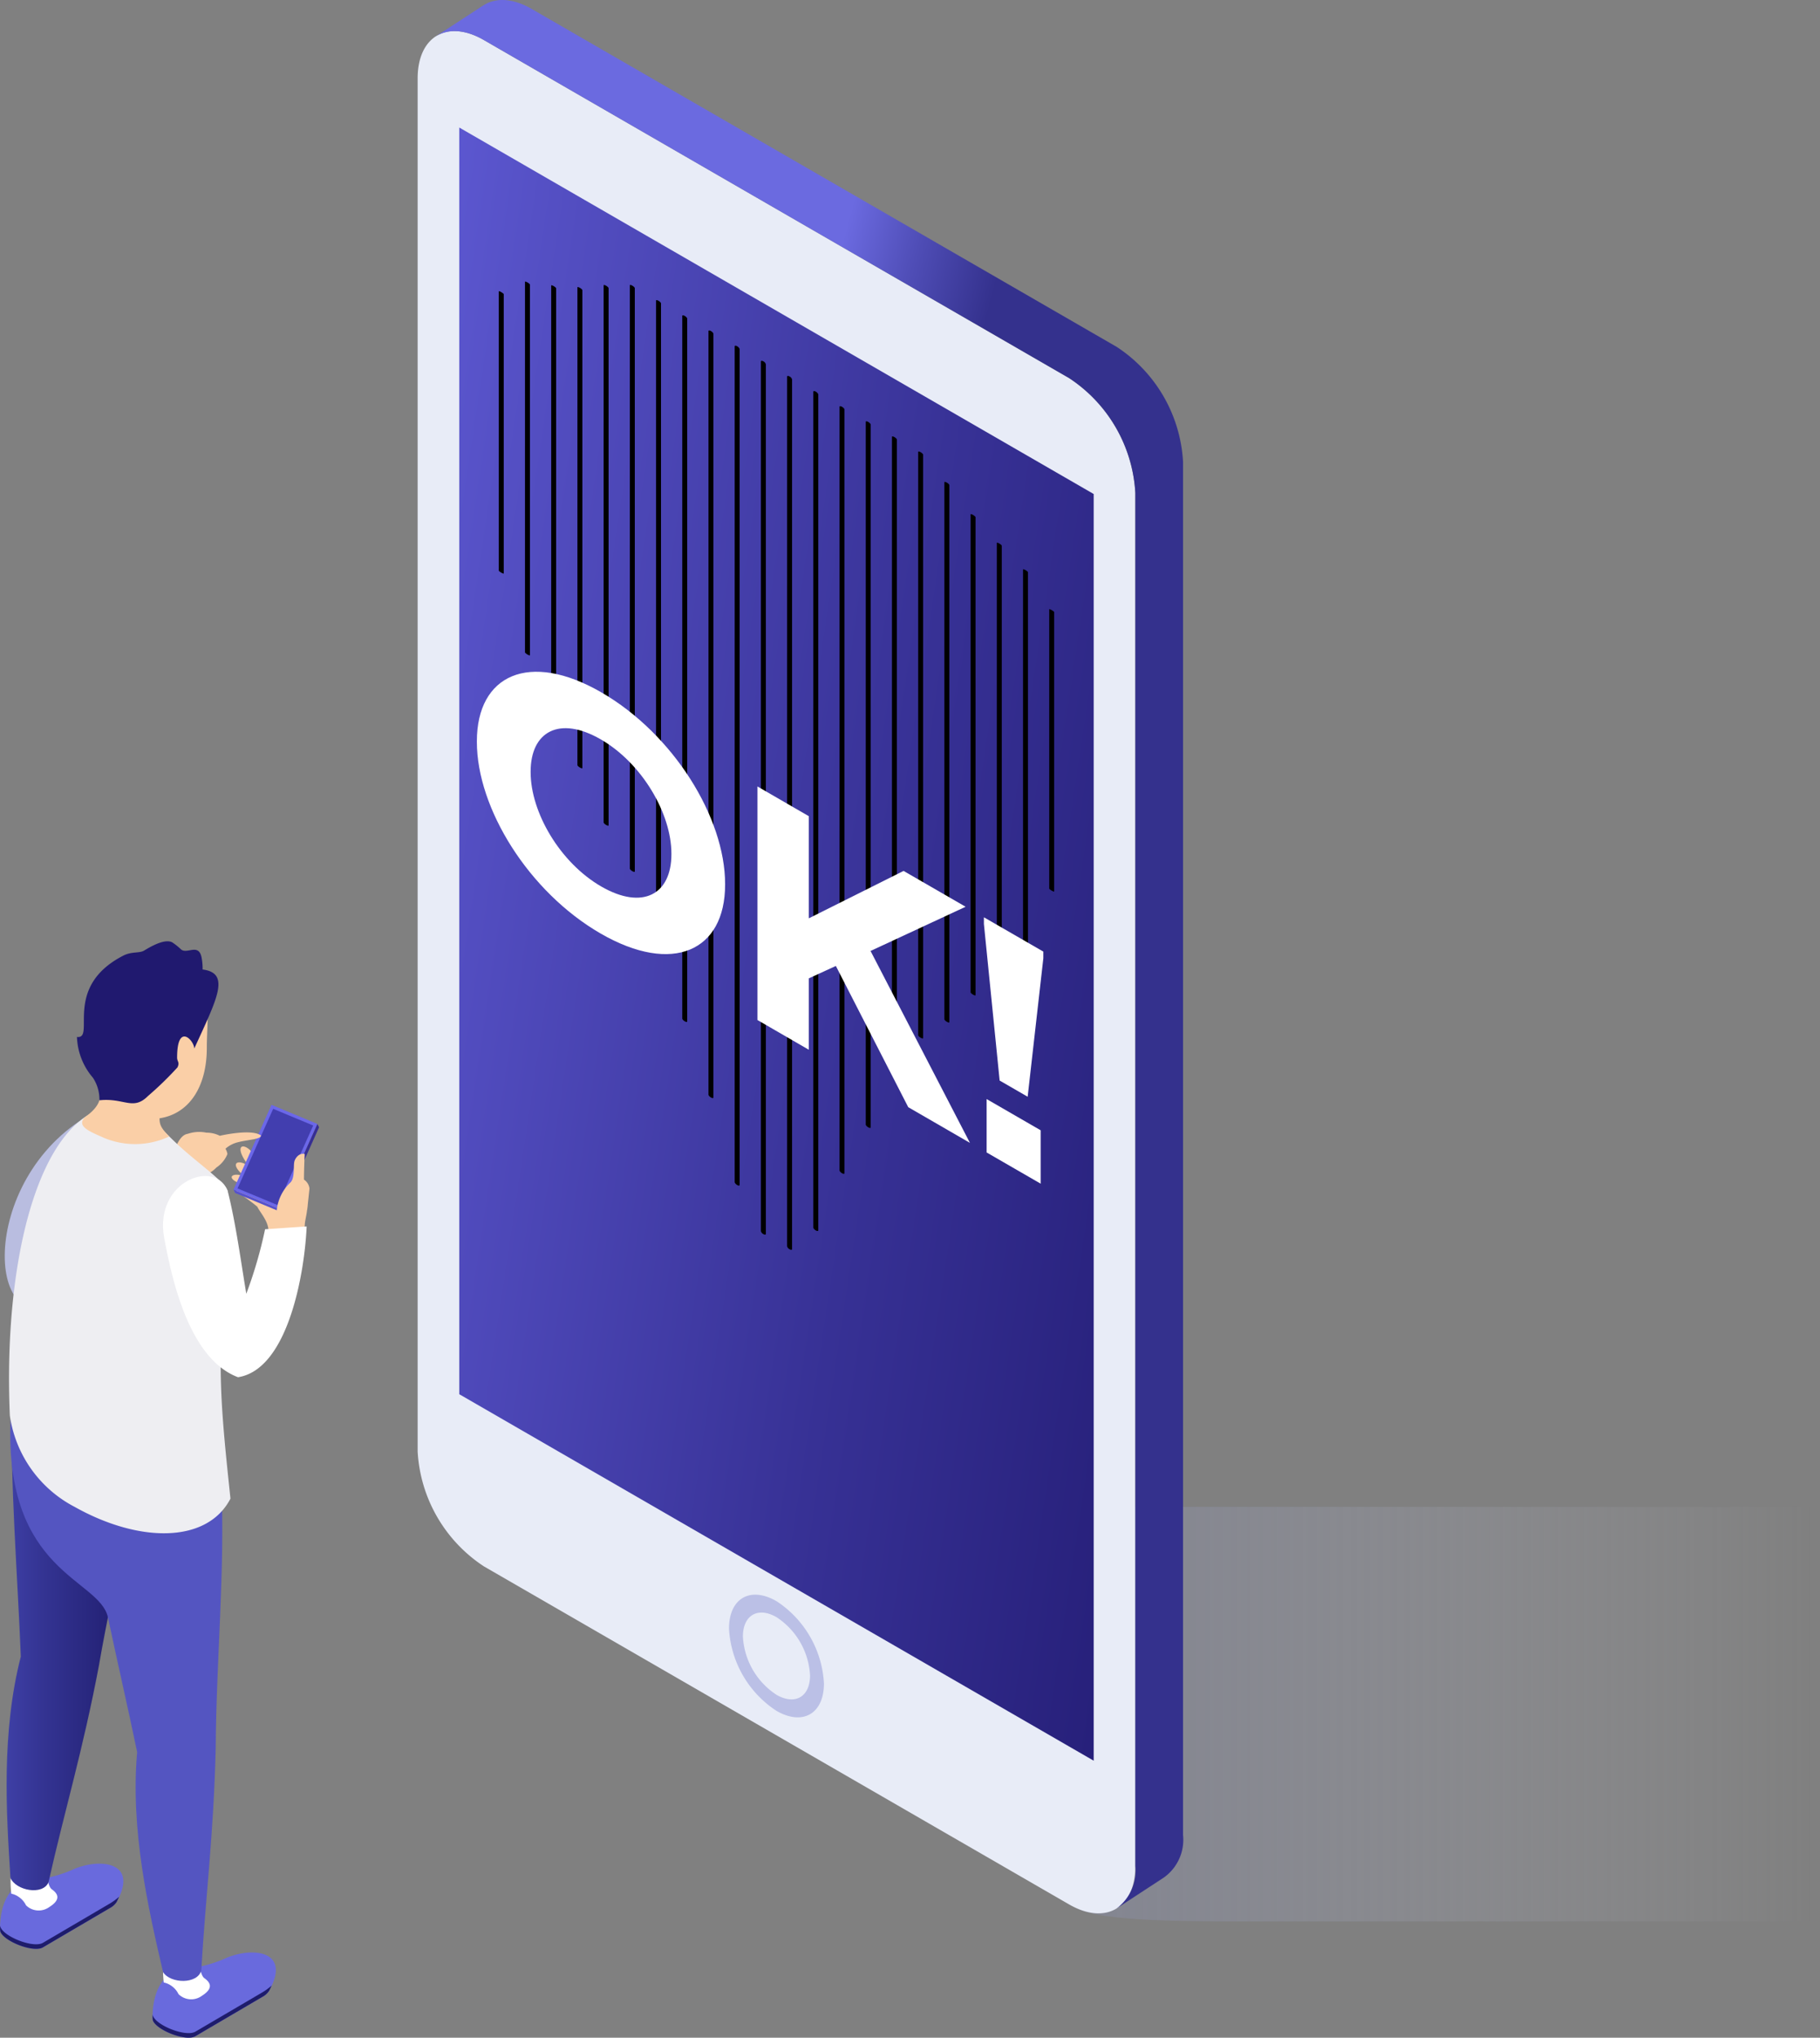 <svg xmlns="http://www.w3.org/2000/svg" xmlns:xlink="http://www.w3.org/1999/xlink" width="146.987" height="164.483" viewBox="0 0 146.987 164.483">
  <rect x="0" y="0" width="146.987" height="164.483" fill="#808080" stroke="none"/>
  <defs>
    <linearGradient id="linear-gradient" y1="0.5" x2="1" y2="0.5" gradientUnits="objectBoundingBox">
      <stop offset="0" stop-color="#4b4d58"/>
      <stop offset="0.424" stop-color="#8388a5" stop-opacity="0.769"/>
      <stop offset="1" stop-color="#c9cbd7" stop-opacity="0"/>
    </linearGradient>
    <linearGradient id="linear-gradient-2" x1="0.058" y1="0.004" x2="1.372" y2="0.896" gradientUnits="objectBoundingBox">
      <stop offset="0.297" stop-color="#6b6ae0"/>
      <stop offset="0.351" stop-color="#4f4db6"/>
      <stop offset="0.412" stop-color="#34318d"/>
    </linearGradient>
    <linearGradient id="linear-gradient-3" x1="1.393" y1="0.847" x2="-0.393" y2="0.153" gradientUnits="objectBoundingBox">
      <stop offset="0" stop-color="#20196f"/>
      <stop offset="0.151" stop-color="#261f79"/>
      <stop offset="0.414" stop-color="#373195"/>
      <stop offset="0.755" stop-color="#544fc3"/>
      <stop offset="1" stop-color="#6b67e9"/>
    </linearGradient>
    <linearGradient id="linear-gradient-4" x1="276.564" y1="-12.234" x2="276.564" y2="-13.094" gradientUnits="objectBoundingBox">
      <stop offset="0"/>
      <stop offset="0.112" stop-color="#0a0301"/>
      <stop offset="0.307" stop-color="#260d06"/>
      <stop offset="0.473" stop-color="#44180c"/>
      <stop offset="1"/>
    </linearGradient>
    <linearGradient id="linear-gradient-5" x1="277.475" y1="-9.062" x2="277.475" y2="-9.924" xlink:href="#linear-gradient-4"/>
    <linearGradient id="linear-gradient-6" x1="278.205" y1="-8.179" x2="278.205" y2="-9.042" xlink:href="#linear-gradient-4"/>
    <linearGradient id="linear-gradient-7" x1="279.026" y1="-6.902" x2="279.026" y2="-7.765" xlink:href="#linear-gradient-4"/>
    <linearGradient id="linear-gradient-8" x1="279.846" y1="-6.072" x2="279.846" y2="-6.935" xlink:href="#linear-gradient-4"/>
    <linearGradient id="linear-gradient-9" x1="280.667" y1="-5.547" x2="280.667" y2="-6.411" xlink:href="#linear-gradient-4"/>
    <linearGradient id="linear-gradient-10" x1="281.488" y1="-5.183" x2="281.488" y2="-6.047" xlink:href="#linear-gradient-4"/>
    <linearGradient id="linear-gradient-11" x1="282.401" y1="-4.503" x2="282.401" y2="-5.368" xlink:href="#linear-gradient-4"/>
    <linearGradient id="linear-gradient-12" x1="283.221" y1="-4.096" x2="283.221" y2="-4.961" xlink:href="#linear-gradient-4"/>
    <linearGradient id="linear-gradient-13" x1="283.95" y1="-3.687" x2="283.95" y2="-4.552" xlink:href="#linear-gradient-4"/>
    <linearGradient id="linear-gradient-14" x1="284.4" y1="-3.528" x2="284.4" y2="-4.393" xlink:href="#linear-gradient-4"/>
    <linearGradient id="linear-gradient-15" x1="285.405" y1="-3.545" x2="285.405" y2="-4.41" xlink:href="#linear-gradient-4"/>
    <linearGradient id="linear-gradient-16" x1="286.412" y1="-3.741" x2="286.412" y2="-4.606" xlink:href="#linear-gradient-4"/>
    <linearGradient id="linear-gradient-17" x1="287.232" y1="-4.195" x2="287.232" y2="-5.06" xlink:href="#linear-gradient-4"/>
    <linearGradient id="linear-gradient-18" x1="288.335" y1="-4.653" x2="288.335" y2="-5.518" xlink:href="#linear-gradient-4"/>
    <linearGradient id="linear-gradient-19" x1="288.874" y1="-5.401" x2="288.874" y2="-6.265" xlink:href="#linear-gradient-4"/>
    <linearGradient id="linear-gradient-20" x1="289.883" y1="-5.831" x2="289.883" y2="-6.695" xlink:href="#linear-gradient-4"/>
    <linearGradient id="linear-gradient-21" x1="290.515" y1="-6.436" x2="290.515" y2="-7.3" xlink:href="#linear-gradient-4"/>
    <linearGradient id="linear-gradient-22" x1="291.525" y1="-7.373" x2="291.525" y2="-8.237" xlink:href="#linear-gradient-4"/>
    <linearGradient id="linear-gradient-23" x1="292.156" y1="-8.804" x2="292.156" y2="-9.667" xlink:href="#linear-gradient-4"/>
    <linearGradient id="linear-gradient-24" x1="292.976" y1="-9.831" x2="292.976" y2="-10.693" xlink:href="#linear-gradient-4"/>
    <linearGradient id="linear-gradient-25" x1="293.893" y1="-13.36" x2="293.893" y2="-14.22" xlink:href="#linear-gradient-4"/>
    <linearGradient id="linear-gradient-26" x1="-139.816" y1="0.5" x2="-138.816" y2="0.5" gradientUnits="objectBoundingBox">
      <stop offset="0" stop-color="#34318a"/>
      <stop offset="0.244" stop-color="#3d3b99"/>
      <stop offset="0.716" stop-color="#5757c1"/>
      <stop offset="1" stop-color="#696add"/>
    </linearGradient>
    <linearGradient id="linear-gradient-27" y1="0.5" x2="1" y2="0.5" gradientUnits="objectBoundingBox">
      <stop offset="0" stop-color="#4041a8"/>
      <stop offset="0.275" stop-color="#343493"/>
      <stop offset="0.737" stop-color="#242276"/>
      <stop offset="1" stop-color="#1e1c6b"/>
    </linearGradient>
    <linearGradient id="linear-gradient-28" x1="-142.291" y1="0.5" x2="-141.291" y2="0.5" xlink:href="#linear-gradient-26"/>
    <linearGradient id="linear-gradient-29" x1="-81.844" y1="0.5" x2="-80.844" y2="0.5" gradientUnits="objectBoundingBox">
      <stop offset="0" stop-color="#1e1c6b"/>
      <stop offset="0.201" stop-color="#242376"/>
      <stop offset="0.556" stop-color="#373693"/>
      <stop offset="1" stop-color="#5455c1"/>
    </linearGradient>
    <linearGradient id="linear-gradient-30" x1="-229.952" y1="0.027" x2="-229.134" y2="1.033" gradientUnits="objectBoundingBox">
      <stop offset="0" stop-color="#ccd0f2"/>
      <stop offset="0.432" stop-color="#c1c5e8"/>
      <stop offset="1" stop-color="#b9bde0"/>
    </linearGradient>
    <linearGradient id="linear-gradient-31" x1="-78.387" y1="0.5" x2="-77.387" y2="0.5" gradientUnits="objectBoundingBox">
      <stop offset="0" stop-color="#ccd0f2"/>
      <stop offset="0.332" stop-color="#d1d5f2"/>
      <stop offset="0.767" stop-color="#e2e3f2"/>
      <stop offset="1" stop-color="#eeeef2"/>
    </linearGradient>
    <linearGradient id="linear-gradient-32" x1="-122.509" y1="0.5" x2="-121.509" y2="0.5" gradientUnits="objectBoundingBox">
      <stop offset="0" stop-color="#ccd0f2"/>
      <stop offset="0.646" stop-color="#f0f1fb"/>
      <stop offset="1" stop-color="#fff"/>
    </linearGradient>
  </defs>
  <g id="Group_24594" data-name="Group 24594" transform="translate(-2409.921 -4257.628)">
    <path id="Path_9592" data-name="Path 9592" d="M4749.514,693.834H4644.295c-5.886,0-4.626,3.519-1.682,5.219l46.851,27.176c1.616.907,6.9,1.068,12.791,1.068h47.259Z" transform="translate(-2192.605 3685.429)" opacity="0.6" fill="url(#linear-gradient)"/>
    <g id="Group_23611" data-name="Group 23611" transform="translate(2443.651 4257.628)">
      <path id="Path_9593" data-name="Path 9593" d="M4625.582,362.011a11.879,11.879,0,0,0,5.354,9.271l47.252,27.281c2.944,1.7,5.354.31,5.354-3.089V284.63a11.878,11.878,0,0,0-5.354-9.272l-47.252-27.28c-2.943-1.7-5.354-.31-5.354,3.089Z" transform="translate(-4625.582 -244.842)" fill="#e8ecf7"/>
      <path id="Path_9594" data-name="Path 9594" d="M4631.043,240.886l0,.006c.979-.637,2.363-.6,3.9.289l47.252,27.28a11.878,11.878,0,0,1,5.354,9.272V388.576a3.775,3.775,0,0,1-1.54,3.434l3.8-2.481h0a3.74,3.74,0,0,0,1.592-3.466V275.218a11.873,11.873,0,0,0-5.353-9.271l-47.252-27.281c-1.536-.887-2.922-.926-3.9-.285l0-.007Zm54.924,151.15-.006,0h0Z" transform="translate(-4629.586 -237.944)" fill="url(#linear-gradient-2)"/>
      <path id="Path_9595" data-name="Path 9595" d="M4638.178,276.528V378.775l51.238,29.583V306.111Z" transform="translate(-4634.817 -266.234)" fill="url(#linear-gradient-3)"/>
    </g>
    <path id="Path_9596" data-name="Path 9596" d="M4723.664,720.924c-2.118-1.222-3.835-.232-3.835,2.213a8.474,8.474,0,0,0,3.835,6.641c2.116,1.223,3.833.232,3.833-2.213A8.478,8.478,0,0,0,4723.664,720.924Zm0,7.557a5.99,5.99,0,0,1-2.712-4.7c0-1.729,1.214-2.43,2.712-1.566a5.994,5.994,0,0,1,2.71,4.7C4726.374,728.646,4725.161,729.346,4723.664,728.482Z" transform="translate(-2251.032 3665.951)" fill="#bbc0e6"/>
    <g id="Group_23634" data-name="Group 23634" transform="translate(2450.204 4280.356)" style="mix-blend-mode: screen;isolation: isolate">
      <g id="Group_23612" data-name="Group 23612" transform="translate(0 0.777)">
        <path id="Path_9598" data-name="Path 9598" d="M4650.341,348.765c-.11-.064-.2-.138-.2-.167V326.054c0-.029.089,0,.2.063s.2.138.2.167v22.543C4650.54,348.857,4650.451,348.828,4650.341,348.765Z" transform="translate(-4650.141 -326.043)" fill="url(#linear-gradient-4)"/>
      </g>
      <g id="Group_23613" data-name="Group 23613" transform="translate(2.117 0)">
        <path id="Path_9599" data-name="Path 9599" d="M4658.275,353.237c-.11-.064-.2-.143-.2-.177V323.146c0-.034.089-.01.2.053s.2.143.2.177V353.29C4658.475,353.324,4658.386,353.3,4658.275,353.237Z" transform="translate(-4658.076 -323.13)" fill="url(#linear-gradient-5)"/>
      </g>
      <g id="Group_23614" data-name="Group 23614" transform="translate(4.234 0.299)">
        <path id="Path_9600" data-name="Path 9600" d="M4666.208,357.426c-.11-.064-.2-.145-.2-.181V324.27c0-.037.089-.014.2.049s.2.145.2.181v32.975C4666.408,357.511,4666.318,357.489,4666.208,357.426Z" transform="translate(-4666.009 -324.252)" fill="url(#linear-gradient-6)"/>
      </g>
      <g id="Group_23615" data-name="Group 23615" transform="translate(6.351 0.443)">
        <path id="Path_9601" data-name="Path 9601" d="M4674.143,363.574c-.11-.064-.2-.148-.2-.189V324.812c0-.041.089-.023.2.041s.2.148.2.189v38.573C4674.342,363.656,4674.253,363.638,4674.143,363.574Z" transform="translate(-4673.943 -324.79)" fill="url(#linear-gradient-7)"/>
      </g>
      <g id="Group_23616" data-name="Group 23616" transform="translate(8.468 0.28)">
        <path id="Path_9602" data-name="Path 9602" d="M4682.078,367.763c-.11-.064-.2-.151-.2-.2v-43.36c0-.045.089-.029.2.034s.2.151.2.2V367.8C4682.277,367.842,4682.188,367.827,4682.078,367.763Z" transform="translate(-4681.878 -324.181)" fill="url(#linear-gradient-8)"/>
      </g>
      <g id="Group_23617" data-name="Group 23617" transform="translate(10.585 0.272)">
        <path id="Path_9603" data-name="Path 9603" d="M4690.012,371.471c-.11-.064-.2-.153-.2-.2V324.178c0-.047.089-.034.2.03s.2.153.2.2V371.5C4690.211,371.548,4690.122,371.534,4690.012,371.471Z" transform="translate(-4689.812 -324.15)" fill="url(#linear-gradient-9)"/>
      </g>
      <g id="Group_23618" data-name="Group 23618" transform="translate(12.702 1.497)">
        <path id="Path_9604" data-name="Path 9604" d="M4697.947,379.118c-.11-.064-.2-.156-.2-.206v-50.14c0-.05.089-.04.2.024s.2.156.2.206v50.14C4698.146,379.192,4698.057,379.181,4697.947,379.118Z" transform="translate(-4697.747 -328.74)" fill="url(#linear-gradient-10)"/>
      </g>
      <g id="Group_23619" data-name="Group 23619" transform="translate(14.819 2.723)">
        <path id="Path_9605" data-name="Path 9605" d="M4705.881,390.327c-.11-.064-.2-.161-.2-.219V333.377c0-.057.089-.052.2.011s.2.161.2.219v56.732C4706.08,390.4,4705.991,390.391,4705.881,390.327Z" transform="translate(-4705.681 -333.337)" fill="url(#linear-gradient-11)"/>
      </g>
      <g id="Group_23620" data-name="Group 23620" transform="translate(16.936 3.948)">
        <path id="Path_9606" data-name="Path 9606" d="M4713.816,399.845c-.11-.064-.2-.165-.2-.228V337.975c0-.062.089-.061.2,0s.2.166.2.228v61.643C4714.015,399.91,4713.926,399.909,4713.816,399.845Z" transform="translate(-4713.616 -337.929)" fill="url(#linear-gradient-12)"/>
      </g>
      <g id="Group_23621" data-name="Group 23621" transform="translate(19.052 5.174)">
        <path id="Path_9607" data-name="Path 9607" d="M4721.75,410.277c-.11-.064-.2-.171-.2-.239V342.576c0-.069.089-.072.2-.009s.2.17.2.239v67.463C4721.949,410.337,4721.86,410.341,4721.75,410.277Z" transform="translate(-4721.55 -342.521)" fill="url(#linear-gradient-13)"/>
      </g>
      <g id="Group_23622" data-name="Group 23622" transform="translate(21.169 6.397)">
        <path id="Path_9608" data-name="Path 9608" d="M4729.684,417.6a.376.376,0,0,1-.2-.244V347.164c0-.071.089-.077.2-.014a.375.375,0,0,1,.2.244v70.192C4729.883,417.658,4729.793,417.664,4729.684,417.6Z" transform="translate(-4729.483 -347.107)" fill="url(#linear-gradient-14)"/>
      </g>
      <g id="Group_23623" data-name="Group 23623" transform="translate(23.286 7.619)">
        <path id="Path_9609" data-name="Path 9609" d="M4737.618,422.181a.375.375,0,0,1-.2-.244V351.745c0-.071.089-.077.2-.014a.376.376,0,0,1,.2.244v70.192C4737.817,422.238,4737.729,422.245,4737.618,422.181Z" transform="translate(-4737.418 -351.688)" fill="url(#linear-gradient-15)"/>
      </g>
      <g id="Group_23624" data-name="Group 23624" transform="translate(25.403 8.84)">
        <path id="Path_9610" data-name="Path 9610" d="M4745.552,424.02c-.11-.064-.2-.171-.2-.239V356.318c0-.068.089-.072.2-.009s.2.17.2.239v67.463C4745.751,424.079,4745.662,424.083,4745.552,424.02Z" transform="translate(-4745.352 -356.264)" fill="url(#linear-gradient-16)"/>
      </g>
      <g id="Group_23625" data-name="Group 23625" transform="translate(27.52 10.06)">
        <path id="Path_9611" data-name="Path 9611" d="M4753.487,422.75c-.11-.064-.2-.166-.2-.228V360.879c0-.062.089-.061.2,0s.2.165.2.228v61.642C4753.687,422.814,4753.6,422.813,4753.487,422.75Z" transform="translate(-4753.287 -360.833)" fill="url(#linear-gradient-17)"/>
      </g>
      <g id="Group_23626" data-name="Group 23626" transform="translate(29.637 11.279)">
        <path id="Path_9612" data-name="Path 9612" d="M4761.422,422.393c-.11-.064-.2-.161-.2-.219V365.443c0-.057.089-.052.2.011s.2.161.2.219v56.732C4761.621,422.462,4761.532,422.457,4761.422,422.393Z" transform="translate(-4761.222 -365.403)" fill="url(#linear-gradient-18)"/>
      </g>
      <g id="Group_23627" data-name="Group 23627" transform="translate(31.754 12.497)">
        <path id="Path_9613" data-name="Path 9613" d="M4769.355,420.346c-.11-.064-.2-.156-.2-.206V370c0-.05.089-.04.2.024s.2.156.2.206v50.14C4769.555,420.42,4769.466,420.409,4769.355,420.346Z" transform="translate(-4769.156 -369.968)" fill="url(#linear-gradient-19)"/>
      </g>
      <g id="Group_23628" data-name="Group 23628" transform="translate(33.871 13.717)">
        <path id="Path_9614" data-name="Path 9614" d="M4777.291,421.861c-.11-.064-.2-.153-.2-.2V374.568c0-.047.089-.034.2.03s.2.153.2.2V421.89C4777.49,421.938,4777.4,421.924,4777.291,421.861Z" transform="translate(-4777.091 -374.54)" fill="url(#linear-gradient-20)"/>
      </g>
      <g id="Group_23629" data-name="Group 23629" transform="translate(35.988 16.169)">
        <path id="Path_9615" data-name="Path 9615" d="M4785.225,427.315c-.11-.064-.2-.151-.2-.2V383.759c0-.045.089-.029.2.034s.2.151.2.2v43.36C4785.424,427.394,4785.335,427.379,4785.225,427.315Z" transform="translate(-4785.025 -383.733)" fill="url(#linear-gradient-21)"/>
      </g>
      <g id="Group_23630" data-name="Group 23630" transform="translate(38.105 18.776)">
        <path id="Path_9616" data-name="Path 9616" d="M4793.16,432.288c-.11-.064-.2-.149-.2-.189V393.526c0-.041.089-.023.2.041s.2.148.2.189v38.573C4793.359,432.37,4793.27,432.352,4793.16,432.288Z" transform="translate(-4792.96 -393.504)" fill="url(#linear-gradient-22)"/>
      </g>
      <g id="Group_23631" data-name="Group 23631" transform="translate(40.222 21.077)">
        <path id="Path_9617" data-name="Path 9617" d="M4801.094,435.3c-.11-.064-.2-.145-.2-.181V402.146c0-.037.089-.014.2.049s.2.145.2.181v32.975C4801.293,435.387,4801.2,435.365,4801.094,435.3Z" transform="translate(-4800.894 -402.128)" fill="url(#linear-gradient-23)"/>
      </g>
      <g id="Group_23632" data-name="Group 23632" transform="translate(42.339 23.222)">
        <path id="Path_9618" data-name="Path 9618" d="M4809.027,440.273c-.11-.064-.2-.143-.2-.177V410.182c0-.034.089-.01.2.053s.2.143.2.177v29.914C4809.227,440.361,4809.137,440.337,4809.027,440.273Z" transform="translate(-4808.827 -410.167)" fill="url(#linear-gradient-24)"/>
      </g>
      <g id="Group_23633" data-name="Group 23633" transform="translate(44.456 26.444)">
        <path id="Path_9619" data-name="Path 9619" d="M4816.961,444.963c-.11-.064-.2-.138-.2-.167V422.252c0-.029.089,0,.2.063s.2.138.2.167v22.544C4817.161,445.055,4817.072,445.026,4816.961,444.963Z" transform="translate(-4816.762 -422.241)" fill="url(#linear-gradient-25)"/>
      </g>
    </g>
    <g id="Group_23635" data-name="Group 23635" transform="translate(2448.439 4311.849)">
      <path id="Path_9620" data-name="Path 9620" d="M4653.525,462.3c-5.819-3.36-10-10.108-10-15.469v-.054c0-5.361,4.229-7.31,10.048-3.95s10,10.108,10,15.469v.054C4663.573,463.707,4659.344,465.656,4653.525,462.3Zm5.711-6.455c0-3.233-2.371-7.3-5.711-9.224s-5.658-.626-5.658,2.606v.054c0,3.232,2.371,7.3,5.711,9.224s5.658.626,5.658-2.606Z" transform="translate(-4643.53 -441.163)" fill="#fff"/>
      <path id="Path_9621" data-name="Path 9621" d="M4740.623,501.768l-5.846-11.4-2.182,1v5.765l-4.149-2.4V475.88l4.149,2.4v8.243l7.651-3.826,5.011,2.893-7.678,3.568,8.028,15.492Z" transform="translate(-4705.79 -466.617)" fill="#fff"/>
      <path id="Path_9622" data-name="Path 9622" d="M4801.8,518.231v.539l-1.266,11.176-2.263-1.307L4797,516v-.539Zm-4.58,16.213v-4.31l4.364,2.52v4.31Z" transform="translate(-4756.056 -495.638)" fill="#fff"/>
    </g>
    <g id="Group_23638" data-name="Group 23638" transform="translate(2428.631 4346.811)">
      <path id="Path_9623" data-name="Path 9623" d="M4572.426,586.076c.578.825,1.315.177.529-.766S4571.451,584.683,4572.426,586.076Z" transform="translate(-4571.243 -581.416)" fill="#facfa7"/>
      <path id="Path_9624" data-name="Path 9624" d="M4571.328,590.79c.8.616,1.309-.223.277-.888S4569.983,589.751,4571.328,590.79Z" transform="translate(-4570.211 -584.961)" fill="#facfa7"/>
      <path id="Path_9625" data-name="Path 9625" d="M4570.108,594.1c.73.239.884-.495-.028-.709S4568.876,593.7,4570.108,594.1Z" transform="translate(-4569.288 -587.703)" fill="#facfa7"/>
      <g id="Group_23636" data-name="Group 23636" transform="translate(0.336 6.26)">
        <path id="Path_9626" data-name="Path 9626" d="M4573.177,599.555c0-.769-.7-1.5-.9-1.934a16.37,16.37,0,0,0-1.694-1.218c-.389-.267,2.282-.011,2.711-.667,0,0,2.324-.394,2.789.625.514,1.316.025,2.073.025,2.857C4576.109,599.218,4573.177,600.323,4573.177,599.555Z" transform="translate(-4570.545 -595.661)" fill="#facfa7"/>
      </g>
      <g id="Group_23637" data-name="Group 23637" transform="translate(0.147)">
        <path id="Path_9627" data-name="Path 9627" d="M4573.548,580.592l-3.708-1.544,3.069-6.847,3.708,1.543Z" transform="translate(-4569.84 -572.201)" fill="#6b67e9"/>
        <path id="Path_9628" data-name="Path 9628" d="M4571.068,579.833l2.878-6.423,3.232,1.346-2.878,6.422Z" transform="translate(-4570.74 -573.087)" fill="#423eaf"/>
        <path id="Path_9629" data-name="Path 9629" d="M4583.87,585.1l-.134-.266,3.069-6.849.134.268Z" transform="translate(-4580.028 -576.44)" fill="#362e93"/>
        <path id="Path_9630" data-name="Path 9630" d="M4569.975,598.131l-.134-.267,3.708,1.544.134.266Z" transform="translate(-4569.84 -591.017)" fill="#5652cc"/>
      </g>
      <path id="Path_9631" data-name="Path 9631" d="M4585.535,589.821a.991.991,0,0,0-.445-.722c0-.9.061-2.069.061-2.069-.481-.11-.793.374-.845.643-.075.4.048,1.269-.3,1.648a3.555,3.555,0,0,0-1.124,2.4l.7.491,1.34-.992.429.326S4585.506,590.1,4585.535,589.821Z" transform="translate(-4579.251 -583.062)" fill="#facfa7"/>
    </g>
    <path id="Path_9632" data-name="Path 9632" d="M4554.1,580.695a2.359,2.359,0,0,0-1.082-.251,2.857,2.857,0,0,0-1.509.093c-.462.061-.864.615-1.173,1.677l.015-.02c-.288.414-.477.693-.477.693l1.872,1.576c.558-1.038,1.072-.167,2.081-1.209a2.4,2.4,0,0,0,.889-1.088,1.236,1.236,0,0,0-.161-.427,2.375,2.375,0,0,1,.979-.516c.842-.222,1.9-.239,1.887-.551C4556.676,580.1,4554.116,580.689,4554.1,580.695Z" transform="translate(-2126.426 3768.614)" fill="#facfa7"/>
    <g id="Group_23639" data-name="Group 23639" transform="translate(2409.921 4370.729)">
      <path id="Path_9633" data-name="Path 9633" d="M4499.162,807.121c0-3.9,2.473-4.015,2.473-4.015a10.213,10.213,0,0,0,3.515-.9c2.146-.893,5.171-.546,3.48,2.572a.792.792,0,0,1-.057.114,1.513,1.513,0,0,1-.55.481l-5.4,3.17C4501.8,809.011,4499.182,807.923,4499.162,807.121Z" transform="translate(-4499.162 -764.443)" fill="url(#linear-gradient-26)"/>
      <path id="Path_9634" data-name="Path 9634" d="M4499.193,814.114c.047.8,2.627,1.866,3.444,1.4l5.4-3.169a5,5,0,0,0,.763-.555c-.05.108-.093.21-.156.328a.8.8,0,0,1-.058.114,1.512,1.512,0,0,1-.55.481l-5.4,3.17c-.771.44-3.114-.485-3.423-1.265a.773.773,0,0,1-.024-.157A2.634,2.634,0,0,1,4499.193,814.114Z" transform="translate(-4499.179 -771.785)" fill="#1e1c6b"/>
      <path id="Path_9635" data-name="Path 9635" d="M4502.508,804.837a22.593,22.593,0,0,1,2.878.57,1.259,1.259,0,0,0,.2.58c.022.024.043.05.063.076.442.307.893.793-.156,1.453a1.455,1.455,0,0,1-1.89-.135,1.725,1.725,0,0,0-.609-.69,1.52,1.52,0,0,0-.585-.247.289.289,0,0,0,0-.053S4502.241,804.837,4502.508,804.837Z" transform="translate(-4501.503 -766.687)" fill="#fff"/>
      <path id="Path_9636" data-name="Path 9636" d="M4501.6,661.85c2.444.042,8.55.151,10.992.2-.91,7.345-2.739,14.013-3.962,21.125-1.309,6.913-2.788,11.769-4.079,17.521-.472,1.071-2.631.666-3.07-.365-.342-5.3-.734-11.751.836-17.863C4502.056,675.875,4501.448,668.5,4501.6,661.85Z" transform="translate(-4500.637 -661.85)" fill="url(#linear-gradient-27)"/>
    </g>
    <g id="Group_23640" data-name="Group 23640" transform="translate(2410.749 4372.212)">
      <path id="Path_9637" data-name="Path 9637" d="M4545.324,833.992c0-3.9,2.473-4.016,2.473-4.016a10.235,10.235,0,0,0,3.516-.9c2.145-.892,5.171-.549,3.479,2.571a.69.69,0,0,1-.058.114,1.481,1.481,0,0,1-.548.481l-5.4,3.17C4547.96,835.882,4545.343,834.794,4545.324,833.992Z" transform="translate(-4533.835 -785.627)" fill="url(#linear-gradient-28)"/>
      <path id="Path_9638" data-name="Path 9638" d="M4545.355,840.985c.046.8,2.628,1.869,3.443,1.4l5.4-3.167a5.139,5.139,0,0,0,.762-.556c-.05.107-.093.21-.156.327a.735.735,0,0,1-.059.114,1.478,1.478,0,0,1-.548.481l-5.4,3.17c-.77.44-3.114-.485-3.423-1.265a.784.784,0,0,1-.024-.158A2.567,2.567,0,0,1,4545.355,840.985Z" transform="translate(-4533.851 -792.97)" fill="#1e1c6b"/>
      <path id="Path_9639" data-name="Path 9639" d="M4548.67,831.707a22.689,22.689,0,0,1,2.878.57,1.264,1.264,0,0,0,.2.581c.022.025.041.049.063.076.442.307.892.793-.157,1.452a1.457,1.457,0,0,1-1.89-.134,1.728,1.728,0,0,0-.609-.692,1.614,1.614,0,0,0-.583-.248.426.426,0,0,0-.007-.053S4548.4,831.707,4548.67,831.707Z" transform="translate(-4536.175 -787.87)" fill="#fff"/>
      <path id="Path_9640" data-name="Path 9640" d="M4510.154,683.385c-.668-3.158-8.373-3.549-7.866-15.962,2.417-.355,14.61,5.364,17.027,5.008.3,7.394-.412,14.273-.458,21.489-.163,7.033-.829,12.065-1.164,17.953-.29,1.134-2.487,1.085-3.088.142-1.2-5.171-2.644-11.475-2.093-17.76C4511.792,690.772,4510.937,687.081,4510.154,683.385Z" transform="translate(-4502.264 -667.407)" fill="url(#linear-gradient-29)"/>
    </g>
    <path id="Path_9641" data-name="Path 9641" d="M4506.638,577.13c-8.6,5.748-7.377,19.409-.38,13.89C4506.258,591.02,4500.66,585.486,4506.638,577.13Z" transform="translate(-2090.291 3770.996)" fill="url(#linear-gradient-30)"/>
    <g id="Group_23641" data-name="Group 23641" transform="translate(2410.646 4335.621)">
      <path id="Path_9642" data-name="Path 9642" d="M4507.188,604.849c5.237,2.939,10.714,2.944,12.581-.668-.7-6.725-1.353-12.2,0-18.644-.4-3.561-.679-4.1-.222-6.172-.162-.7-2.3-2.182-3.864-3.607-1.686-1.539-2.825-3-3.692-3.18-7.16-1.462-10.638,11.3-10.039,24.9A9.9,9.9,0,0,0,4507.188,604.849Z" transform="translate(-4501.882 -561.205)" fill="url(#linear-gradient-31)"/>
      <path id="Path_9643" data-name="Path 9643" d="M4524.25,542.449c1.554-1.121,1.324-1.856,1.09-3.384a7.588,7.588,0,0,1-.468-2.637c0-3.4,2.166-6.34,4.821-6.157,5.351.367,4.4,3.183,4.4,6.584,0,3.152-1.43,5.32-3.819,5.685,0,.518.137.814.788,1.465a6.517,6.517,0,0,1-5.306.1C4524.68,543.619,4523.522,543.2,4524.25,542.449Z" transform="translate(-4518.115 -530.263)" fill="#facfa7"/>
    </g>
    <path id="Path_9644" data-name="Path 9644" d="M4526.183,523.883c.689-.355,1.311-.171,1.7-.418.913-.559,1.778-.917,2.262-.651a5.138,5.138,0,0,1,.681.542c.476.474,1.45-.538,1.685.69a4.685,4.685,0,0,1,.081.955c2.285.294,1.159,2.374-.675,6.382,0-.65-1.385-2.154-1.385.737,0,.311.232.372.028.784a26.77,26.77,0,0,1-2.384,2.313c-1.209,1.209-1.919.125-3.917.342a3.182,3.182,0,0,0-.526-1.822,5.331,5.331,0,0,1-1.289-3.293C4523.991,530.637,4521.234,526.432,4526.183,523.883Z" transform="translate(-2106.308 3810.885)" fill="#20196f"/>
    <path id="Path_9645" data-name="Path 9645" d="M4548.6,598.78c.591,3.15,1.957,9.709,5.956,11.208,4.091-.641,5.391-8.577,5.541-12.172l-3.357.228a35.521,35.521,0,0,1-1.516,5.206c-.386-2.261-.826-5.615-1.5-8.279C4552.73,592.315,4547.729,594.171,4548.6,598.78Z" transform="translate(-2125.411 3758.81)" fill="url(#linear-gradient-32)"/>
  </g>
</svg>
